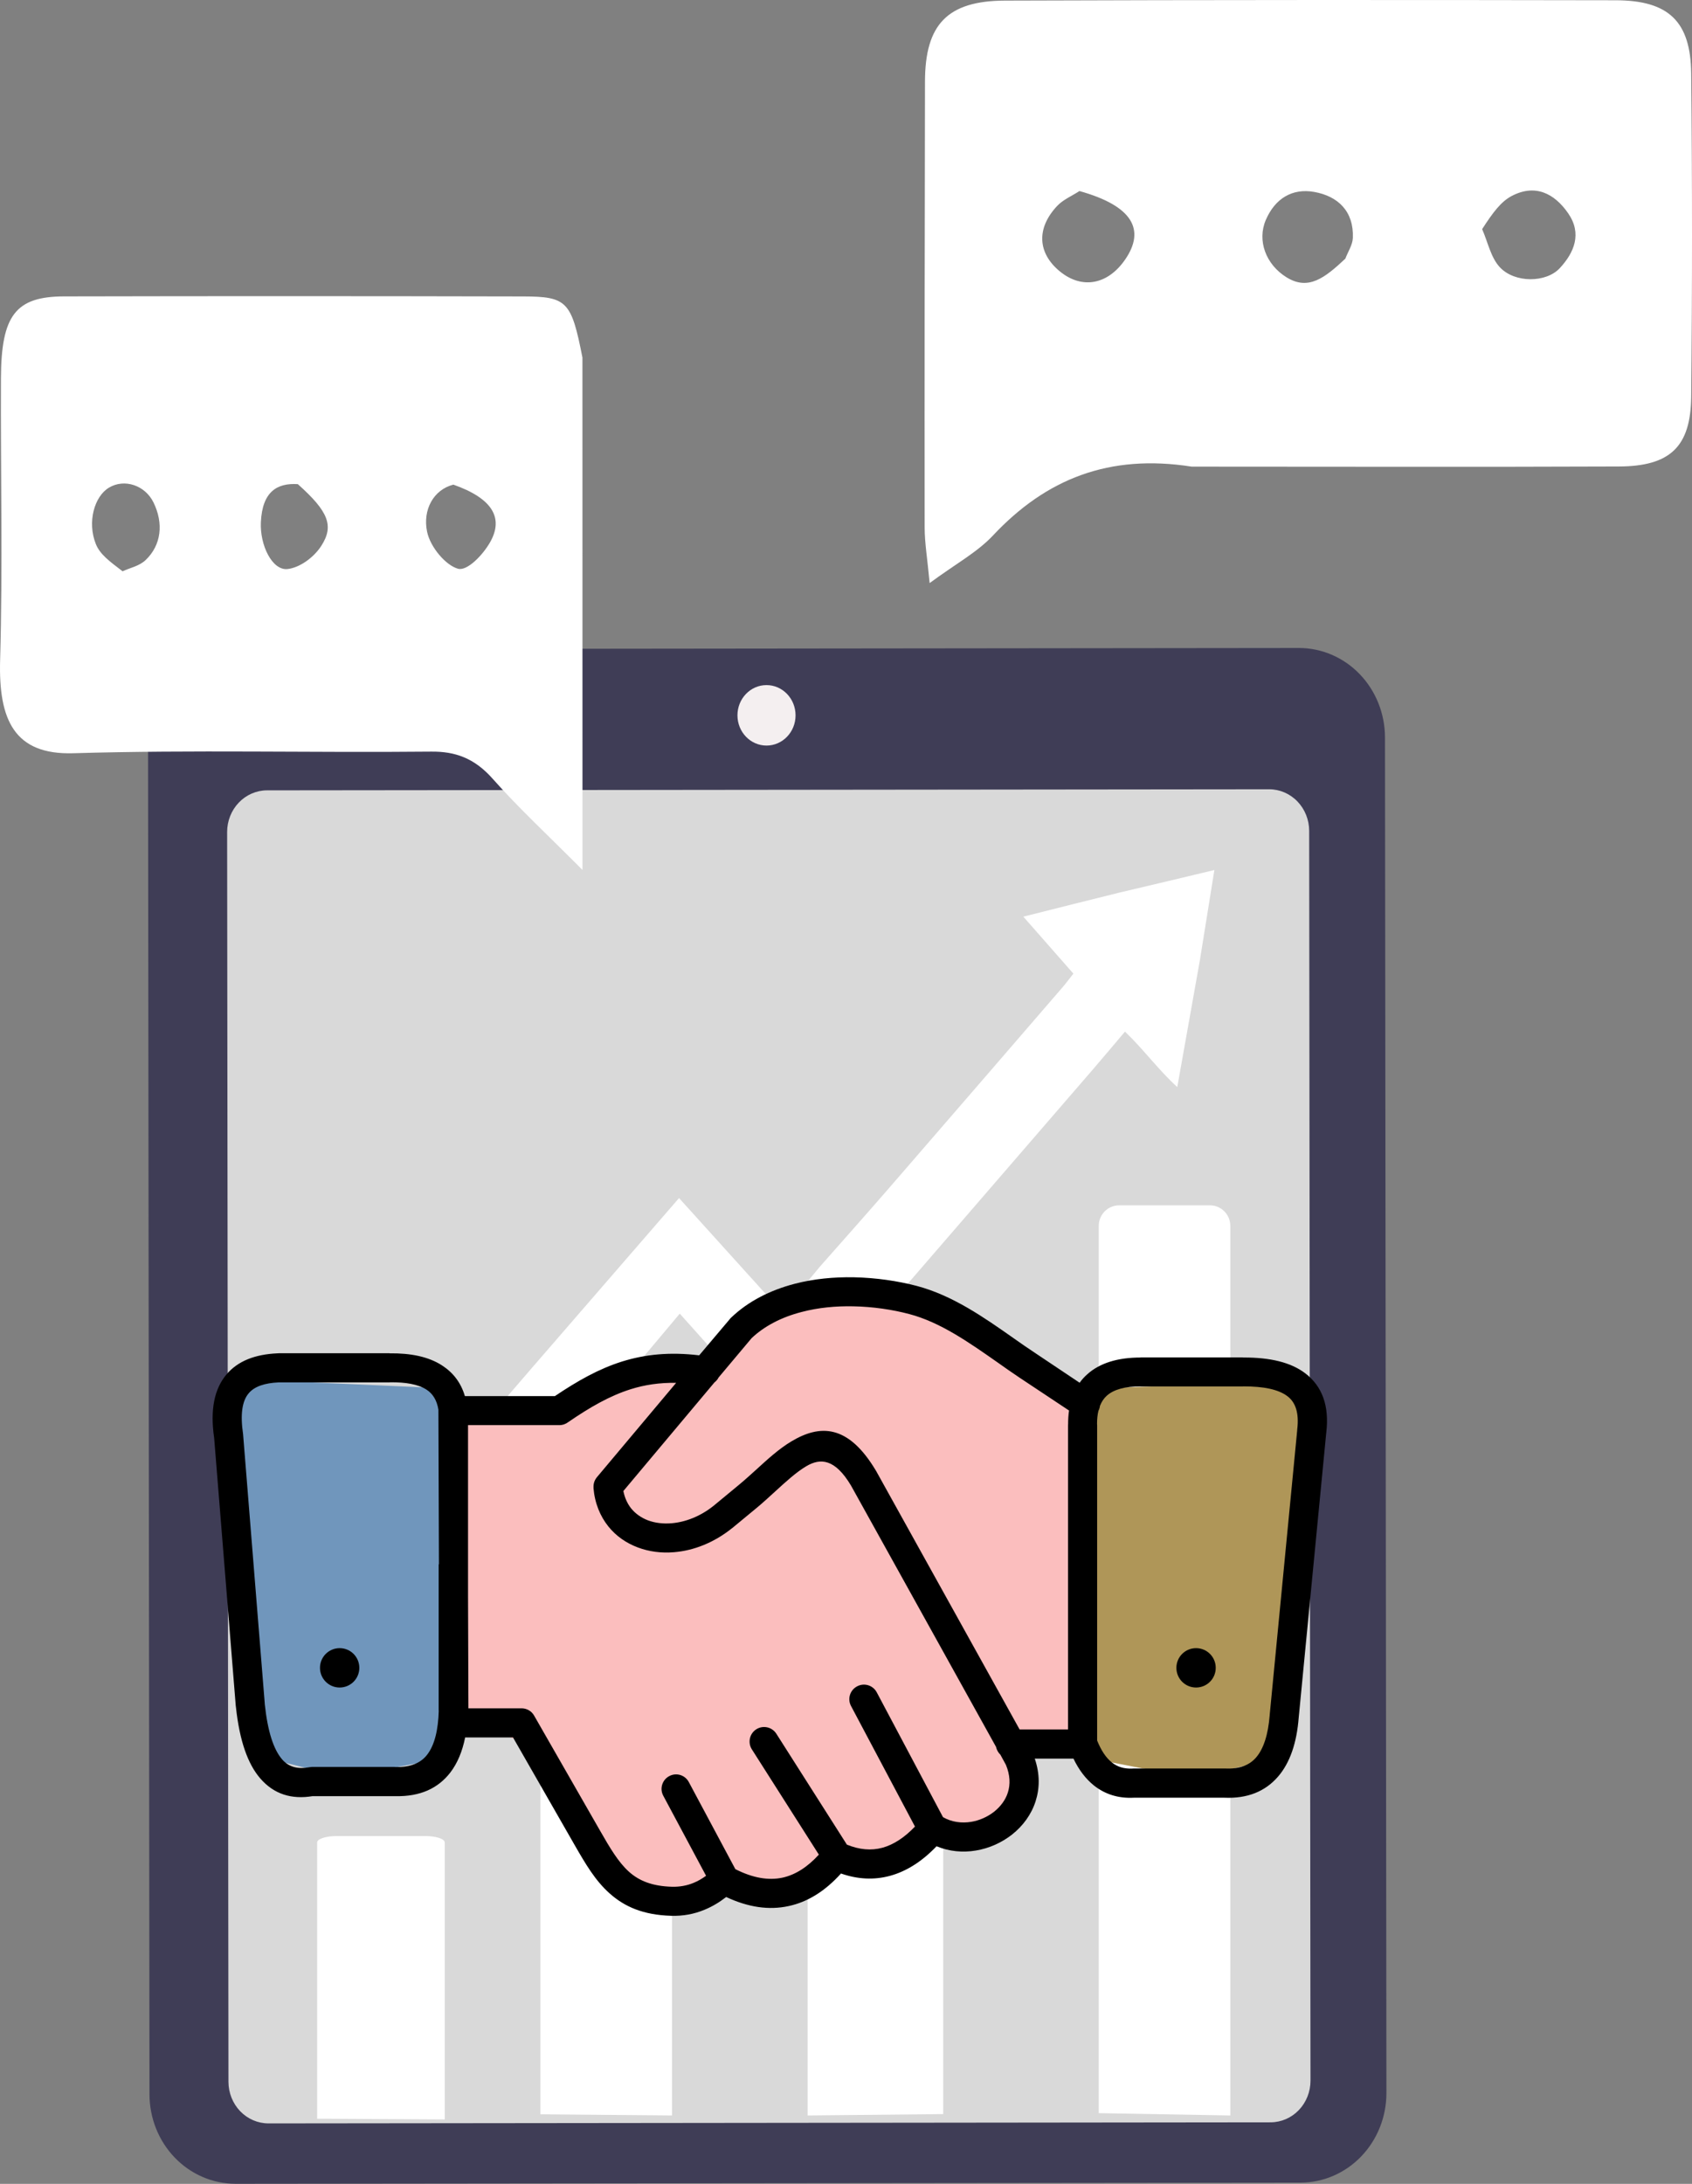 <svg xmlns="http://www.w3.org/2000/svg" width="124" height="160" viewBox="0 0 124 160" fill="none"><rect x="0" y="0" width="124" height="160" fill="#808080" stroke="none"/><path d="M95.315 159.91L17.259 159.993C15.589 159.992 13.988 159.303 12.806 158.076C11.624 156.848 10.958 155.182 10.955 153.445L10.849 54.118C10.848 52.381 11.511 50.714 12.69 49.483C13.87 48.254 15.469 47.561 17.139 47.558L95.195 47.474C96.864 47.474 98.466 48.164 99.648 49.391C100.83 50.619 101.496 52.284 101.5 54.021L101.605 153.348C101.605 155.086 100.943 156.752 99.763 157.983C98.585 159.212 96.984 159.906 95.315 159.91Z" fill="#3F3D56"></path><path d="M93.117 155.491L19.674 155.57C18.897 155.569 18.153 155.249 17.604 154.679C17.055 154.108 16.745 153.334 16.743 152.527L16.646 60.954C16.646 60.146 16.954 59.372 17.502 58.8C18.049 58.228 18.793 57.906 19.57 57.904L93.013 57.826C93.789 57.826 94.533 58.146 95.083 58.718C95.632 59.288 95.942 60.061 95.944 60.87L96.041 152.442C96.041 153.249 95.733 154.024 95.185 154.596C94.637 155.167 93.893 155.489 93.117 155.491Z" fill="#D9D9D9"></path><path d="M56.177 54.624C57.353 54.623 58.305 53.63 58.303 52.407C58.302 51.183 57.348 50.192 56.172 50.193C54.997 50.194 54.044 51.187 54.045 52.411C54.047 53.635 55.002 54.626 56.177 54.624Z" fill="#F4EFF0"></path><path d="M39.606 154.903V122.117C39.606 121.915 39.764 121.721 40.044 121.578C40.323 121.436 40.703 121.355 41.099 121.355H47.758C48.154 121.355 48.534 121.436 48.814 121.578C49.094 121.721 49.251 121.915 49.251 122.117V154.988L39.606 154.903Z" fill="white"></path><path d="M23.242 155.227V134.986C23.242 134.861 23.395 134.741 23.666 134.653C23.937 134.565 24.305 134.516 24.689 134.516H31.147C31.531 134.516 31.899 134.565 32.17 134.653C32.442 134.741 32.594 134.861 32.594 134.986V155.28L23.242 155.227Z" fill="white"></path><path d="M59.188 154.989V108.103C59.188 107.74 59.349 107.391 59.638 107.134C59.926 106.878 60.317 106.733 60.725 106.733H67.587C67.994 106.733 68.385 106.878 68.674 107.134C68.962 107.391 69.124 107.74 69.124 108.103V154.888L59.188 154.989Z" fill="white"></path><path d="M80.522 154.819V89.818C80.522 88.984 81.19 88.309 82.014 88.309H88.674C89.498 88.309 90.166 88.984 90.166 89.818V154.989L80.522 154.819Z" fill="white"></path><path d="M27.012 113.969C28.535 112.245 30.067 110.531 31.578 108.794C34.033 105.969 36.475 103.128 39.027 100.167C42.664 95.965 46.197 91.89 49.764 87.776C52.318 90.601 54.783 93.328 57.322 96.137C58.304 94.953 59.19 93.883 60.076 92.814C61.771 90.89 63.477 88.979 65.157 87.04C69.407 82.139 73.645 77.226 77.886 72.315C78.138 72.022 78.37 71.705 78.664 71.332C77.465 69.967 76.299 68.641 74.997 67.159C77.387 66.556 79.59 66 81.979 65.41C84.405 64.841 86.643 64.305 88.997 63.742C88.619 66.092 88.278 68.215 87.937 70.337C87.397 73.363 86.858 76.388 86.278 79.644C84.892 78.384 83.826 76.901 82.445 75.581C81.633 76.539 80.855 77.47 80.064 78.386C75.169 84.053 70.271 89.716 65.375 95.382C65.204 95.579 65.047 95.791 64.774 96.119C62.377 98.909 60.089 101.578 57.727 104.282C57.445 104.304 57.206 104.359 57.035 104.26C56.792 104.119 56.599 103.865 56.347 103.575C54.175 101.105 52.038 98.721 49.817 96.243C48.321 98.029 46.899 99.726 45.406 101.463C44.307 102.684 43.274 103.859 42.254 105.047C39.562 108.183 36.877 111.325 34.12 114.505C32.201 116.685 30.351 118.826 28.499 120.965C27.958 121.59 27.438 122.242 26.867 122.83C25.728 124.004 24.161 123.974 23.137 122.801C22.135 121.654 22.1 119.974 23.068 118.673C23.355 118.286 23.685 117.938 23.993 117.571C25 116.371 26.006 115.17 27.012 113.969Z" fill="white"></path><path d="M17.278 101.034L32.524 101.712V111.205V128.835L25.071 130.191L19.65 128.835L17.956 119.681L17.278 101.034Z" fill="#7096BC"></path><path d="M95.548 101.216L80.295 101.712L80.182 111.204L79.972 128.833L87.409 130.278L92.845 128.986L94.648 119.853L95.548 101.216Z" fill="#AF9658"></path><path d="M33.201 102.391L38.961 103.408L44.72 101.713L52.174 99.679L56.239 95.95L60.983 95.272L66.742 95.611L78.261 101.035L78.939 117.987V127.141L75.212 127.819L74.534 133.243L68.775 134.26L65.387 135.956H61.66L57.595 138.668L52.851 137.99L50.48 139.346L45.737 137.99L42.349 132.565L38.961 127.819L33.879 126.124L33.201 102.391Z" fill="#FBBEBE"></path><path d="M80.611 103.002C80.597 103.128 80.558 103.248 80.498 103.368C80.431 103.647 80.398 103.966 80.398 104.319C80.398 104.352 80.405 104.385 80.405 104.418V127.519C80.697 128.244 81.056 128.789 81.488 129.128C81.887 129.448 82.378 129.601 82.976 129.574C83.016 129.567 83.063 129.567 83.103 129.567H89.721C89.734 129.567 89.754 129.567 89.774 129.567C90.804 129.621 91.549 129.341 92.047 128.769C92.612 128.118 92.937 127.074 93.05 125.671V125.651L95.064 104.811C95.064 104.777 95.064 104.744 95.07 104.711C95.21 103.527 94.951 102.756 94.366 102.304C93.695 101.785 92.585 101.572 91.143 101.572C91.11 101.572 91.077 101.579 91.043 101.579H83.588V101.572C82.451 101.572 81.614 101.798 81.103 102.264C80.89 102.457 80.73 102.703 80.611 103.002ZM73.314 128.557C73.155 128.404 73.042 128.204 72.996 127.985L62.364 108.834C61.181 106.859 60.117 106.812 59.087 107.424C58.356 107.856 57.586 108.561 56.815 109.266C56.35 109.691 55.885 110.117 55.492 110.443L53.665 111.952L53.652 111.959C52.323 113.03 50.821 113.608 49.399 113.721C48.462 113.801 47.558 113.681 46.734 113.369C45.89 113.05 45.146 112.538 44.588 111.839C43.983 111.088 43.585 110.13 43.492 109H43.498C43.478 108.727 43.558 108.455 43.744 108.229L49.552 101.313C48.329 101.293 47.246 101.459 46.229 101.778C44.681 102.264 43.232 103.102 41.651 104.186C41.471 104.325 41.239 104.412 40.993 104.412H34.301V117.066L34.328 125.159H38.222C38.594 125.159 38.953 125.351 39.146 125.697L43.983 134.136C44.688 135.366 45.312 136.43 46.09 137.128C46.821 137.786 47.778 138.192 49.253 138.232C49.804 138.245 50.336 138.152 50.834 137.946C51.14 137.82 51.446 137.647 51.745 137.427L48.608 131.562C48.329 131.044 48.529 130.399 49.047 130.126C49.565 129.847 50.21 130.046 50.482 130.565L53.891 136.942C55.16 137.587 56.31 137.786 57.34 137.567C58.283 137.361 59.174 136.796 60.011 135.878L55.1 128.164C54.788 127.672 54.928 127.014 55.426 126.695C55.918 126.382 56.576 126.522 56.895 127.021L62.065 135.146C62.975 135.519 63.845 135.599 64.676 135.372C65.467 135.153 66.264 134.648 67.055 133.823L62.37 124.992C62.091 124.474 62.29 123.822 62.815 123.549C63.334 123.27 63.985 123.47 64.257 123.995L69.108 133.132C69.74 133.497 70.471 133.59 71.168 133.477C71.779 133.378 72.371 133.112 72.856 132.733C73.321 132.36 73.687 131.881 73.859 131.336C74.052 130.744 74.032 130.053 73.72 129.301L73.314 128.557ZM74.723 126.708H78.272V104.418C78.272 104.392 78.272 104.358 78.278 104.332C78.278 103.986 78.298 103.654 78.345 103.341L74.73 100.941C74.71 100.927 74.69 100.914 74.67 100.901C74.198 100.588 73.633 100.189 73.069 99.79C71.015 98.354 68.909 96.871 66.63 96.272C65.4 95.947 63.978 95.734 62.53 95.707C61.26 95.681 59.971 95.8 58.755 96.12C58.031 96.306 57.327 96.565 56.675 96.911C56.097 97.217 55.559 97.589 55.081 98.041L52.662 100.921C52.589 101.067 52.482 101.187 52.356 101.286L45.684 109.239C45.784 109.745 45.983 110.17 46.256 110.516C46.575 110.908 47 111.201 47.485 111.387C48.004 111.58 48.602 111.653 49.226 111.6C50.243 111.513 51.333 111.095 52.31 110.31L54.137 108.8C54.602 108.415 54.994 108.056 55.386 107.703C56.243 106.919 57.094 106.141 57.998 105.602C60.078 104.358 62.151 104.319 64.198 107.756L64.218 107.79L74.723 126.708ZM78.67 128.843H75.833C76.218 129.966 76.198 131.03 75.893 131.975C75.581 132.945 74.969 133.77 74.185 134.395C73.421 135 72.491 135.419 71.514 135.579C70.564 135.738 69.567 135.652 68.636 135.266C67.56 136.39 66.424 137.101 65.241 137.427C64.051 137.753 62.849 137.687 61.633 137.261C60.476 138.544 59.2 139.349 57.792 139.648C56.356 139.961 54.835 139.741 53.22 138.983C52.715 139.376 52.19 139.688 51.638 139.914C50.861 140.24 50.044 140.386 49.186 140.36C47.14 140.3 45.764 139.695 44.668 138.711C43.618 137.773 42.92 136.576 42.123 135.193L37.597 127.293H34.089C33.883 128.311 33.531 129.175 32.999 129.867C32.102 131.024 30.793 131.635 28.972 131.595C28.952 131.595 28.932 131.595 28.912 131.595H22.899C21.384 131.842 20.088 131.469 19.071 130.292C18.167 129.248 17.556 127.552 17.29 125.065C17.284 125.039 17.284 125.006 17.277 124.972L15.695 105.356C15.383 103.241 15.729 101.745 16.579 100.721C17.436 99.69 18.732 99.225 20.32 99.152C20.367 99.145 20.407 99.145 20.453 99.145H28.553V99.152C30.082 99.132 31.398 99.391 32.394 100.036C33.198 100.555 33.776 101.286 34.069 102.284H40.667C42.329 101.167 43.877 100.289 45.591 99.75C47.279 99.225 49.08 99.039 51.24 99.298L53.466 96.665C53.506 96.612 53.545 96.565 53.599 96.519C54.23 95.92 54.934 95.428 55.692 95.029C56.489 94.61 57.34 94.291 58.23 94.058C59.639 93.692 61.121 93.553 62.569 93.579C64.211 93.613 65.806 93.852 67.181 94.211C69.813 94.909 72.085 96.499 74.291 98.048C74.783 98.394 75.275 98.74 75.86 99.125C75.879 99.138 75.9 99.152 75.919 99.165L79.122 101.306C79.282 101.08 79.468 100.874 79.68 100.688C80.597 99.863 81.907 99.458 83.594 99.458V99.451H91.05C91.077 99.451 91.11 99.451 91.137 99.458C93.044 99.451 94.599 99.797 95.675 100.628C96.871 101.552 97.436 102.955 97.197 104.97C97.197 104.99 97.19 105.003 97.19 105.023L95.177 125.844C95.031 127.705 94.532 129.162 93.655 130.172C92.718 131.25 91.422 131.782 89.721 131.709H83.103H83.096C81.953 131.768 80.976 131.456 80.159 130.804C79.561 130.319 79.062 129.667 78.67 128.843ZM24.892 120.75C25.689 120.75 26.334 121.395 26.334 122.193C26.334 122.991 25.689 123.636 24.892 123.636C24.095 123.636 23.45 122.991 23.45 122.193C23.45 121.395 24.095 120.75 24.892 120.75ZM87.654 120.75C88.452 120.75 89.097 121.395 89.097 122.193C89.097 122.991 88.452 123.636 87.654 123.636C86.857 123.636 86.213 122.991 86.213 122.193C86.213 121.395 86.857 120.75 87.654 120.75ZM32.168 114.606L32.129 103.348C32.129 103.328 32.129 103.308 32.129 103.281C32.016 102.576 31.71 102.104 31.258 101.812C30.64 101.413 29.716 101.26 28.58 101.273H28.567V101.28H20.46C20.447 101.28 20.433 101.28 20.42 101.28C19.417 101.326 18.652 101.566 18.221 102.084C17.755 102.636 17.596 103.594 17.815 105.077C17.822 105.11 17.822 105.136 17.822 105.17L19.403 124.806V124.839C19.616 126.874 20.055 128.178 20.672 128.896C21.164 129.468 21.835 129.627 22.639 129.481C22.699 129.468 22.766 129.461 22.826 129.461V129.454H28.906C28.946 129.454 28.985 129.454 29.019 129.461C30.095 129.481 30.839 129.162 31.305 128.557C31.849 127.852 32.115 126.748 32.155 125.325H32.148V114.606H32.168Z" fill="black"></path><path d="M87.335 34.188C81.283 33.241 76.665 35.085 72.771 39.233C71.612 40.468 70.038 41.31 68.13 42.718C67.963 40.925 67.765 39.783 67.764 38.641C67.752 27.756 67.768 16.87 67.788 5.985C67.795 1.792 69.423 0.057 73.669 0.043C88.58 -0.01 103.492 -0.009 118.403 0.019C122.285 0.027 123.903 1.563 123.941 5.392C124.02 13.284 124.02 21.177 123.941 29.068C123.904 32.739 122.389 34.161 118.643 34.177C108.341 34.219 98.038 34.189 87.335 34.188ZM79.109 13.997C78.556 14.357 77.906 14.626 77.468 15.095C75.929 16.739 76.046 18.561 77.688 19.896C79.309 21.213 81.196 20.86 82.468 19C83.953 16.829 83.001 15.081 79.109 13.997ZM98.594 18.951C98.786 18.445 99.124 17.945 99.145 17.432C99.223 15.486 98.062 14.374 96.315 14.062C94.694 13.772 93.433 14.556 92.763 16.123C92.124 17.62 92.757 19.371 94.283 20.316C95.887 21.309 97.086 20.364 98.594 18.951ZM108.62 16.787C109.037 17.732 109.252 18.866 109.916 19.578C111.013 20.753 113.313 20.722 114.309 19.648C115.378 18.497 115.948 17.11 114.929 15.633C113.909 14.152 112.489 13.456 110.775 14.365C109.995 14.779 109.411 15.565 108.62 16.787Z" fill="white"></path><path d="M42.684 26.197C42.688 38.634 42.688 50.7 42.688 63.737C40.076 61.109 38.008 59.205 36.104 57.053C34.759 55.534 33.346 55.049 31.606 55.067C22.86 55.155 14.11 54.926 5.367 55.186C1.052 55.314 -0.116 52.75 0.009 48.35C0.204 41.482 0.04 34.597 0.069 27.719C0.089 23.098 1.141 21.724 4.699 21.715C15.916 21.69 27.133 21.692 38.349 21.718C41.559 21.726 41.879 22.085 42.684 26.197ZM8.983 41.855C9.552 41.59 10.206 41.477 10.674 41.031C11.828 39.93 11.996 38.342 11.252 36.818C10.636 35.553 9.121 35.047 7.986 35.727C6.908 36.373 6.385 38.255 7.021 39.851C7.325 40.614 8.012 41.114 8.983 41.855ZM21.826 35.471C20.31 35.375 19.225 36.01 19.118 38.257C19.038 39.933 19.946 41.816 21.076 41.69C21.949 41.592 22.989 40.864 23.556 39.977C24.48 38.529 24.085 37.483 21.826 35.471ZM33.224 35.506C31.766 35.882 30.97 37.352 31.297 38.947C31.532 40.092 32.67 41.42 33.565 41.668C34.237 41.854 35.389 40.666 35.929 39.705C36.916 37.947 36.096 36.517 33.224 35.506Z" fill="white"></path></svg>